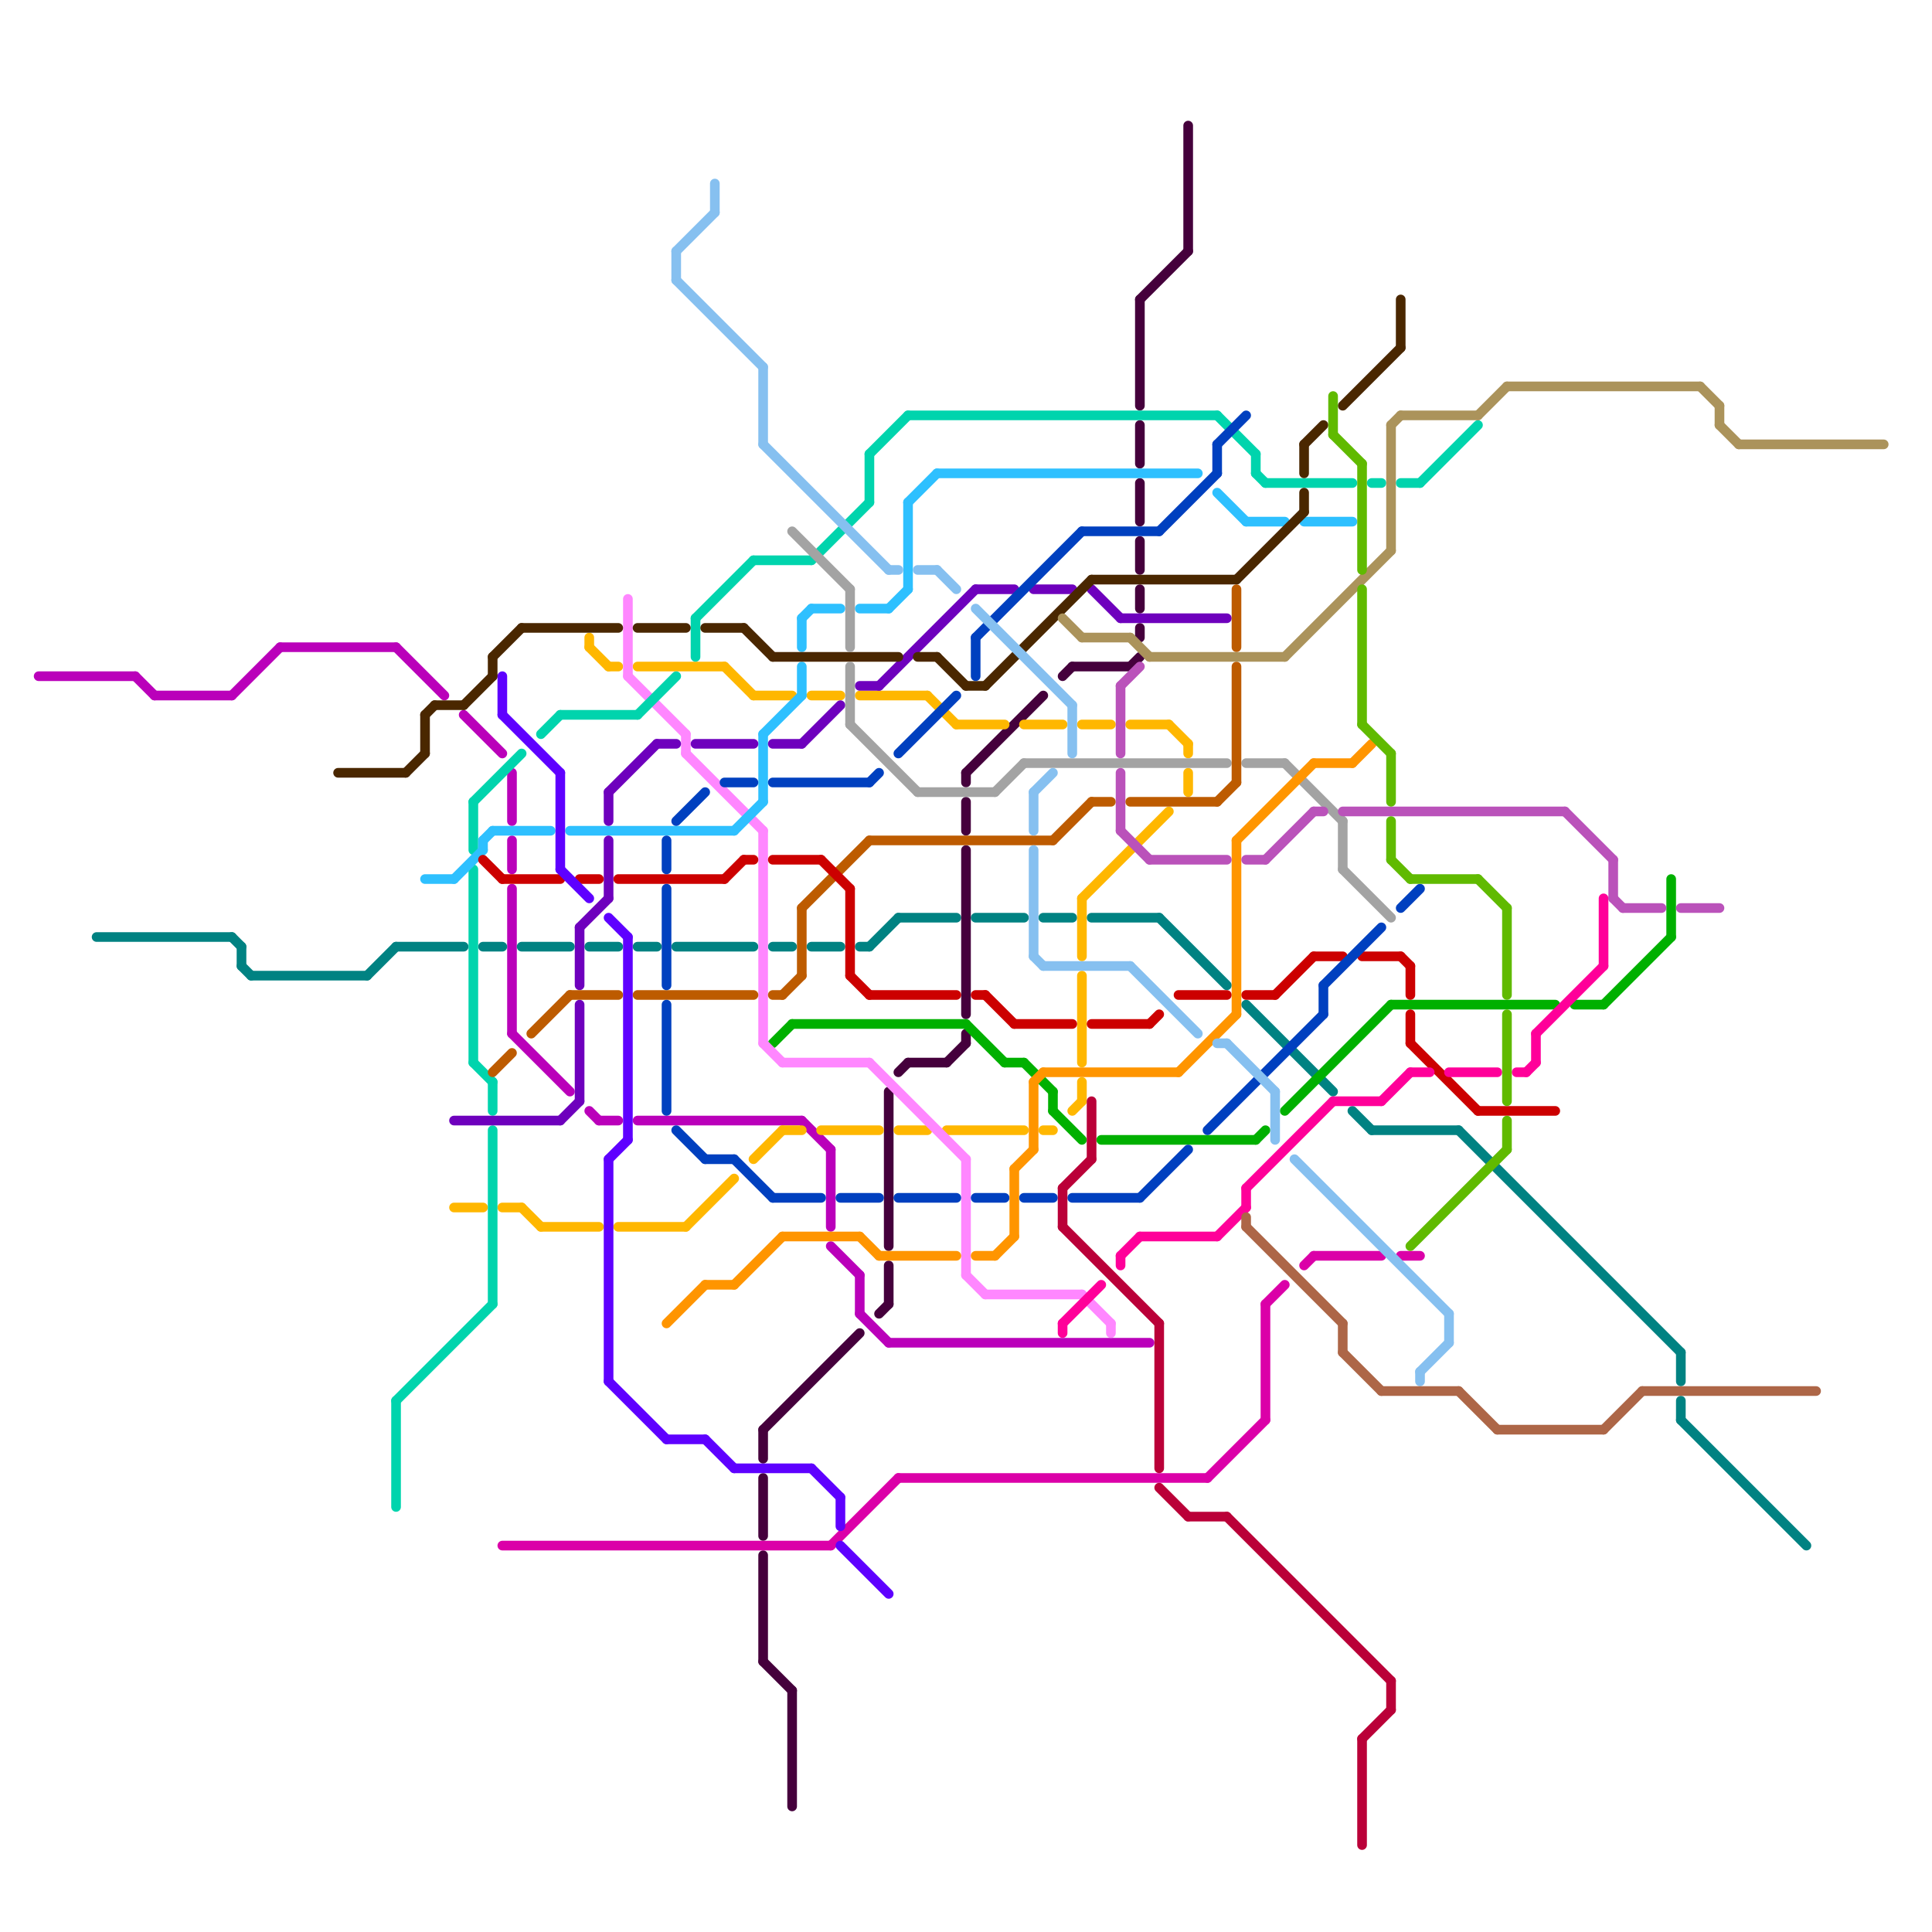 
<svg version="1.1" xmlns="http://www.w3.org/2000/svg" viewBox="0 0 200 200">
<style>line { stroke-width: 1; fill: none; stroke-linecap: round; stroke-linejoin: round; } .c0 { stroke: #ba00ba } .c1 { stroke: #008282 } .c2 { stroke: #45003c } .c3 { stroke: #00b000 } .c4 { stroke: #ffb700 } .c5 { stroke: #ff87ff } .c6 { stroke: #db00a8 } .c7 { stroke: #00d4ad } .c8 { stroke: #2ec0ff } .c9 { stroke: #6e00bd } .c10 { stroke: #4a2700 } .c11 { stroke: #a3a3a3 } .c12 { stroke: #bd5b00 } .c13 { stroke: #cc0000 } .c14 { stroke: #0040bf } .c15 { stroke: #ff9500 } .c16 { stroke: #86c0f0 } .c17 { stroke: #ba0038 } .c18 { stroke: #ff0099 } .c19 { stroke: #ab935b } .c20 { stroke: #ba52ba } .c21 { stroke: #ad6647 } .c22 { stroke: #60ba00 } .c23 { stroke: #5e00ff }</style><line class="c0" x1="53" y1="87" x2="53" y2="90"/><line class="c0" x1="89" y1="136" x2="92" y2="139"/><line class="c0" x1="83" y1="116" x2="86" y2="119"/><line class="c0" x1="16" y1="72" x2="24" y2="72"/><line class="c0" x1="53" y1="107" x2="59" y2="113"/><line class="c0" x1="53" y1="80" x2="53" y2="85"/><line class="c0" x1="66" y1="116" x2="83" y2="116"/><line class="c0" x1="62" y1="116" x2="64" y2="116"/><line class="c0" x1="86" y1="119" x2="86" y2="127"/><line class="c0" x1="4" y1="70" x2="14" y2="70"/><line class="c0" x1="86" y1="129" x2="89" y2="132"/><line class="c0" x1="92" y1="139" x2="119" y2="139"/><line class="c0" x1="61" y1="115" x2="62" y2="116"/><line class="c0" x1="89" y1="132" x2="89" y2="136"/><line class="c0" x1="29" y1="67" x2="41" y2="67"/><line class="c0" x1="24" y1="72" x2="29" y2="67"/><line class="c0" x1="14" y1="70" x2="16" y2="72"/><line class="c0" x1="48" y1="74" x2="52" y2="78"/><line class="c0" x1="53" y1="92" x2="53" y2="107"/><line class="c0" x1="41" y1="67" x2="46" y2="72"/><line class="c1" x1="93" y1="95" x2="99" y2="95"/><line class="c1" x1="66" y1="98" x2="68" y2="98"/><line class="c1" x1="80" y1="98" x2="82" y2="98"/><line class="c1" x1="70" y1="98" x2="78" y2="98"/><line class="c1" x1="25" y1="100" x2="26" y2="101"/><line class="c1" x1="50" y1="98" x2="52" y2="98"/><line class="c1" x1="38" y1="101" x2="41" y2="98"/><line class="c1" x1="101" y1="95" x2="106" y2="95"/><line class="c1" x1="129" y1="104" x2="138" y2="113"/><line class="c1" x1="25" y1="98" x2="25" y2="100"/><line class="c1" x1="84" y1="98" x2="87" y2="98"/><line class="c1" x1="108" y1="95" x2="111" y2="95"/><line class="c1" x1="54" y1="98" x2="59" y2="98"/><line class="c1" x1="174" y1="145" x2="174" y2="147"/><line class="c1" x1="151" y1="117" x2="174" y2="140"/><line class="c1" x1="89" y1="98" x2="90" y2="98"/><line class="c1" x1="26" y1="101" x2="38" y2="101"/><line class="c1" x1="24" y1="97" x2="25" y2="98"/><line class="c1" x1="61" y1="98" x2="64" y2="98"/><line class="c1" x1="10" y1="97" x2="24" y2="97"/><line class="c1" x1="41" y1="98" x2="48" y2="98"/><line class="c1" x1="140" y1="115" x2="142" y2="117"/><line class="c1" x1="142" y1="117" x2="151" y2="117"/><line class="c1" x1="113" y1="95" x2="120" y2="95"/><line class="c1" x1="120" y1="95" x2="127" y2="102"/><line class="c1" x1="90" y1="98" x2="93" y2="95"/><line class="c1" x1="174" y1="140" x2="174" y2="143"/><line class="c1" x1="174" y1="147" x2="187" y2="160"/><line class="c2" x1="100" y1="107" x2="100" y2="108"/><line class="c2" x1="118" y1="65" x2="118" y2="66"/><line class="c2" x1="79" y1="172" x2="82" y2="175"/><line class="c2" x1="118" y1="56" x2="118" y2="59"/><line class="c2" x1="118" y1="61" x2="118" y2="63"/><line class="c2" x1="92" y1="113" x2="92" y2="129"/><line class="c2" x1="123" y1="13" x2="123" y2="26"/><line class="c2" x1="111" y1="69" x2="117" y2="69"/><line class="c2" x1="82" y1="175" x2="82" y2="187"/><line class="c2" x1="100" y1="80" x2="100" y2="81"/><line class="c2" x1="110" y1="70" x2="111" y2="69"/><line class="c2" x1="118" y1="31" x2="118" y2="42"/><line class="c2" x1="79" y1="148" x2="89" y2="138"/><line class="c2" x1="118" y1="31" x2="123" y2="26"/><line class="c2" x1="98" y1="110" x2="100" y2="108"/><line class="c2" x1="79" y1="153" x2="79" y2="159"/><line class="c2" x1="94" y1="110" x2="98" y2="110"/><line class="c2" x1="118" y1="44" x2="118" y2="48"/><line class="c2" x1="79" y1="161" x2="79" y2="172"/><line class="c2" x1="91" y1="136" x2="92" y2="135"/><line class="c2" x1="92" y1="131" x2="92" y2="135"/><line class="c2" x1="79" y1="148" x2="79" y2="151"/><line class="c2" x1="100" y1="80" x2="108" y2="72"/><line class="c2" x1="117" y1="69" x2="118" y2="68"/><line class="c2" x1="118" y1="50" x2="118" y2="54"/><line class="c2" x1="100" y1="88" x2="100" y2="105"/><line class="c2" x1="93" y1="111" x2="94" y2="110"/><line class="c2" x1="100" y1="83" x2="100" y2="86"/><line class="c3" x1="130" y1="118" x2="131" y2="117"/><line class="c3" x1="80" y1="108" x2="82" y2="106"/><line class="c3" x1="163" y1="104" x2="166" y2="104"/><line class="c3" x1="104" y1="110" x2="106" y2="110"/><line class="c3" x1="144" y1="104" x2="161" y2="104"/><line class="c3" x1="173" y1="91" x2="173" y2="97"/><line class="c3" x1="109" y1="115" x2="112" y2="118"/><line class="c3" x1="114" y1="118" x2="130" y2="118"/><line class="c3" x1="100" y1="106" x2="104" y2="110"/><line class="c3" x1="166" y1="104" x2="173" y2="97"/><line class="c3" x1="133" y1="115" x2="144" y2="104"/><line class="c3" x1="106" y1="110" x2="109" y2="113"/><line class="c3" x1="82" y1="106" x2="100" y2="106"/><line class="c3" x1="109" y1="113" x2="109" y2="115"/><line class="c4" x1="108" y1="117" x2="109" y2="117"/><line class="c4" x1="47" y1="125" x2="50" y2="125"/><line class="c4" x1="61" y1="66" x2="61" y2="67"/><line class="c4" x1="106" y1="75" x2="110" y2="75"/><line class="c4" x1="61" y1="67" x2="63" y2="69"/><line class="c4" x1="84" y1="72" x2="87" y2="72"/><line class="c4" x1="52" y1="125" x2="54" y2="125"/><line class="c4" x1="99" y1="75" x2="104" y2="75"/><line class="c4" x1="54" y1="125" x2="56" y2="127"/><line class="c4" x1="78" y1="120" x2="81" y2="117"/><line class="c4" x1="117" y1="75" x2="121" y2="75"/><line class="c4" x1="112" y1="101" x2="112" y2="110"/><line class="c4" x1="63" y1="69" x2="64" y2="69"/><line class="c4" x1="112" y1="112" x2="112" y2="114"/><line class="c4" x1="111" y1="115" x2="112" y2="114"/><line class="c4" x1="123" y1="80" x2="123" y2="82"/><line class="c4" x1="75" y1="69" x2="78" y2="72"/><line class="c4" x1="112" y1="93" x2="121" y2="84"/><line class="c4" x1="121" y1="75" x2="123" y2="77"/><line class="c4" x1="81" y1="117" x2="83" y2="117"/><line class="c4" x1="64" y1="127" x2="71" y2="127"/><line class="c4" x1="98" y1="117" x2="106" y2="117"/><line class="c4" x1="85" y1="117" x2="91" y2="117"/><line class="c4" x1="89" y1="72" x2="96" y2="72"/><line class="c4" x1="93" y1="117" x2="96" y2="117"/><line class="c4" x1="112" y1="93" x2="112" y2="99"/><line class="c4" x1="112" y1="75" x2="115" y2="75"/><line class="c4" x1="78" y1="72" x2="82" y2="72"/><line class="c4" x1="56" y1="127" x2="62" y2="127"/><line class="c4" x1="96" y1="72" x2="99" y2="75"/><line class="c4" x1="66" y1="69" x2="75" y2="69"/><line class="c4" x1="71" y1="127" x2="76" y2="122"/><line class="c4" x1="123" y1="77" x2="123" y2="78"/><line class="c5" x1="65" y1="62" x2="65" y2="70"/><line class="c5" x1="112" y1="134" x2="115" y2="137"/><line class="c5" x1="79" y1="108" x2="81" y2="110"/><line class="c5" x1="115" y1="137" x2="115" y2="138"/><line class="c5" x1="100" y1="120" x2="100" y2="132"/><line class="c5" x1="102" y1="134" x2="112" y2="134"/><line class="c5" x1="100" y1="132" x2="102" y2="134"/><line class="c5" x1="90" y1="110" x2="100" y2="120"/><line class="c5" x1="71" y1="76" x2="71" y2="78"/><line class="c5" x1="79" y1="86" x2="79" y2="108"/><line class="c5" x1="81" y1="110" x2="90" y2="110"/><line class="c5" x1="71" y1="78" x2="79" y2="86"/><line class="c5" x1="65" y1="70" x2="71" y2="76"/><line class="c6" x1="131" y1="135" x2="133" y2="133"/><line class="c6" x1="145" y1="130" x2="147" y2="130"/><line class="c6" x1="136" y1="130" x2="143" y2="130"/><line class="c6" x1="86" y1="160" x2="93" y2="153"/><line class="c6" x1="93" y1="153" x2="125" y2="153"/><line class="c6" x1="131" y1="135" x2="131" y2="147"/><line class="c6" x1="125" y1="153" x2="131" y2="147"/><line class="c6" x1="52" y1="160" x2="86" y2="160"/><line class="c6" x1="135" y1="131" x2="136" y2="130"/><line class="c7" x1="56" y1="76" x2="58" y2="74"/><line class="c7" x1="90" y1="47" x2="90" y2="52"/><line class="c7" x1="145" y1="50" x2="147" y2="50"/><line class="c7" x1="41" y1="145" x2="41" y2="156"/><line class="c7" x1="78" y1="58" x2="84" y2="58"/><line class="c7" x1="49" y1="110" x2="51" y2="112"/><line class="c7" x1="90" y1="47" x2="94" y2="43"/><line class="c7" x1="51" y1="117" x2="51" y2="135"/><line class="c7" x1="131" y1="50" x2="140" y2="50"/><line class="c7" x1="41" y1="145" x2="51" y2="135"/><line class="c7" x1="72" y1="64" x2="78" y2="58"/><line class="c7" x1="51" y1="112" x2="51" y2="115"/><line class="c7" x1="130" y1="49" x2="131" y2="50"/><line class="c7" x1="49" y1="83" x2="54" y2="78"/><line class="c7" x1="94" y1="43" x2="126" y2="43"/><line class="c7" x1="49" y1="90" x2="49" y2="110"/><line class="c7" x1="130" y1="47" x2="130" y2="49"/><line class="c7" x1="147" y1="50" x2="153" y2="44"/><line class="c7" x1="49" y1="83" x2="49" y2="88"/><line class="c7" x1="84" y1="58" x2="90" y2="52"/><line class="c7" x1="66" y1="74" x2="70" y2="70"/><line class="c7" x1="126" y1="43" x2="130" y2="47"/><line class="c7" x1="72" y1="64" x2="72" y2="68"/><line class="c7" x1="142" y1="50" x2="143" y2="50"/><line class="c7" x1="58" y1="74" x2="66" y2="74"/><line class="c8" x1="129" y1="54" x2="133" y2="54"/><line class="c8" x1="59" y1="86" x2="76" y2="86"/><line class="c8" x1="126" y1="51" x2="129" y2="54"/><line class="c8" x1="79" y1="76" x2="83" y2="72"/><line class="c8" x1="47" y1="91" x2="50" y2="88"/><line class="c8" x1="50" y1="87" x2="50" y2="88"/><line class="c8" x1="89" y1="63" x2="92" y2="63"/><line class="c8" x1="51" y1="86" x2="57" y2="86"/><line class="c8" x1="97" y1="49" x2="124" y2="49"/><line class="c8" x1="79" y1="76" x2="79" y2="83"/><line class="c8" x1="44" y1="91" x2="47" y2="91"/><line class="c8" x1="50" y1="87" x2="51" y2="86"/><line class="c8" x1="94" y1="52" x2="97" y2="49"/><line class="c8" x1="83" y1="69" x2="83" y2="72"/><line class="c8" x1="76" y1="86" x2="79" y2="83"/><line class="c8" x1="83" y1="64" x2="84" y2="63"/><line class="c8" x1="83" y1="64" x2="83" y2="67"/><line class="c8" x1="92" y1="63" x2="94" y2="61"/><line class="c8" x1="84" y1="63" x2="87" y2="63"/><line class="c8" x1="135" y1="54" x2="140" y2="54"/><line class="c8" x1="94" y1="52" x2="94" y2="61"/><line class="c9" x1="60" y1="96" x2="60" y2="102"/><line class="c9" x1="89" y1="71" x2="91" y2="71"/><line class="c9" x1="72" y1="77" x2="78" y2="77"/><line class="c9" x1="63" y1="82" x2="63" y2="85"/><line class="c9" x1="101" y1="61" x2="105" y2="61"/><line class="c9" x1="80" y1="77" x2="83" y2="77"/><line class="c9" x1="60" y1="104" x2="60" y2="114"/><line class="c9" x1="47" y1="116" x2="58" y2="116"/><line class="c9" x1="63" y1="87" x2="63" y2="93"/><line class="c9" x1="58" y1="116" x2="60" y2="114"/><line class="c9" x1="107" y1="61" x2="111" y2="61"/><line class="c9" x1="116" y1="64" x2="127" y2="64"/><line class="c9" x1="60" y1="96" x2="63" y2="93"/><line class="c9" x1="83" y1="77" x2="87" y2="73"/><line class="c9" x1="91" y1="71" x2="101" y2="61"/><line class="c9" x1="63" y1="82" x2="68" y2="77"/><line class="c9" x1="113" y1="61" x2="116" y2="64"/><line class="c9" x1="68" y1="77" x2="70" y2="77"/><line class="c10" x1="51" y1="68" x2="54" y2="65"/><line class="c10" x1="102" y1="71" x2="113" y2="60"/><line class="c10" x1="97" y1="68" x2="100" y2="71"/><line class="c10" x1="139" y1="42" x2="145" y2="36"/><line class="c10" x1="48" y1="73" x2="51" y2="70"/><line class="c10" x1="73" y1="65" x2="77" y2="65"/><line class="c10" x1="100" y1="71" x2="102" y2="71"/><line class="c10" x1="44" y1="74" x2="44" y2="78"/><line class="c10" x1="80" y1="68" x2="93" y2="68"/><line class="c10" x1="95" y1="68" x2="97" y2="68"/><line class="c10" x1="44" y1="74" x2="45" y2="73"/><line class="c10" x1="135" y1="46" x2="137" y2="44"/><line class="c10" x1="77" y1="65" x2="80" y2="68"/><line class="c10" x1="66" y1="65" x2="71" y2="65"/><line class="c10" x1="113" y1="60" x2="128" y2="60"/><line class="c10" x1="128" y1="60" x2="135" y2="53"/><line class="c10" x1="42" y1="80" x2="44" y2="78"/><line class="c10" x1="135" y1="46" x2="135" y2="49"/><line class="c10" x1="51" y1="68" x2="51" y2="70"/><line class="c10" x1="54" y1="65" x2="64" y2="65"/><line class="c10" x1="135" y1="51" x2="135" y2="53"/><line class="c10" x1="45" y1="73" x2="48" y2="73"/><line class="c10" x1="35" y1="80" x2="42" y2="80"/><line class="c10" x1="145" y1="31" x2="145" y2="36"/><line class="c11" x1="139" y1="85" x2="139" y2="90"/><line class="c11" x1="129" y1="79" x2="133" y2="79"/><line class="c11" x1="88" y1="69" x2="88" y2="75"/><line class="c11" x1="88" y1="75" x2="95" y2="82"/><line class="c11" x1="139" y1="90" x2="144" y2="95"/><line class="c11" x1="88" y1="61" x2="88" y2="67"/><line class="c11" x1="133" y1="79" x2="139" y2="85"/><line class="c11" x1="82" y1="55" x2="88" y2="61"/><line class="c11" x1="103" y1="82" x2="106" y2="79"/><line class="c11" x1="95" y1="82" x2="103" y2="82"/><line class="c11" x1="106" y1="79" x2="127" y2="79"/><line class="c12" x1="109" y1="87" x2="113" y2="83"/><line class="c12" x1="59" y1="103" x2="64" y2="103"/><line class="c12" x1="80" y1="103" x2="81" y2="103"/><line class="c12" x1="55" y1="107" x2="59" y2="103"/><line class="c12" x1="51" y1="111" x2="53" y2="109"/><line class="c12" x1="126" y1="83" x2="128" y2="81"/><line class="c12" x1="128" y1="61" x2="128" y2="67"/><line class="c12" x1="113" y1="83" x2="115" y2="83"/><line class="c12" x1="66" y1="103" x2="78" y2="103"/><line class="c12" x1="128" y1="69" x2="128" y2="81"/><line class="c12" x1="83" y1="94" x2="83" y2="101"/><line class="c12" x1="81" y1="103" x2="83" y2="101"/><line class="c12" x1="83" y1="94" x2="90" y2="87"/><line class="c12" x1="117" y1="83" x2="126" y2="83"/><line class="c12" x1="90" y1="87" x2="109" y2="87"/><line class="c13" x1="102" y1="103" x2="105" y2="106"/><line class="c13" x1="146" y1="108" x2="153" y2="115"/><line class="c13" x1="90" y1="103" x2="99" y2="103"/><line class="c13" x1="60" y1="91" x2="62" y2="91"/><line class="c13" x1="88" y1="92" x2="88" y2="101"/><line class="c13" x1="145" y1="99" x2="146" y2="100"/><line class="c13" x1="119" y1="106" x2="120" y2="105"/><line class="c13" x1="141" y1="99" x2="145" y2="99"/><line class="c13" x1="80" y1="89" x2="85" y2="89"/><line class="c13" x1="105" y1="106" x2="111" y2="106"/><line class="c13" x1="136" y1="99" x2="139" y2="99"/><line class="c13" x1="52" y1="91" x2="58" y2="91"/><line class="c13" x1="85" y1="89" x2="88" y2="92"/><line class="c13" x1="50" y1="89" x2="52" y2="91"/><line class="c13" x1="146" y1="100" x2="146" y2="103"/><line class="c13" x1="129" y1="103" x2="132" y2="103"/><line class="c13" x1="153" y1="115" x2="161" y2="115"/><line class="c13" x1="146" y1="105" x2="146" y2="108"/><line class="c13" x1="75" y1="91" x2="77" y2="89"/><line class="c13" x1="77" y1="89" x2="78" y2="89"/><line class="c13" x1="88" y1="101" x2="90" y2="103"/><line class="c13" x1="64" y1="91" x2="75" y2="91"/><line class="c13" x1="122" y1="103" x2="127" y2="103"/><line class="c13" x1="101" y1="103" x2="102" y2="103"/><line class="c13" x1="132" y1="103" x2="136" y2="99"/><line class="c13" x1="113" y1="106" x2="119" y2="106"/><line class="c14" x1="93" y1="78" x2="99" y2="72"/><line class="c14" x1="137" y1="102" x2="137" y2="105"/><line class="c14" x1="87" y1="124" x2="91" y2="124"/><line class="c14" x1="101" y1="66" x2="101" y2="70"/><line class="c14" x1="126" y1="46" x2="129" y2="43"/><line class="c14" x1="80" y1="81" x2="90" y2="81"/><line class="c14" x1="125" y1="117" x2="137" y2="105"/><line class="c14" x1="137" y1="102" x2="143" y2="96"/><line class="c14" x1="106" y1="124" x2="109" y2="124"/><line class="c14" x1="69" y1="87" x2="69" y2="90"/><line class="c14" x1="112" y1="55" x2="120" y2="55"/><line class="c14" x1="118" y1="124" x2="123" y2="119"/><line class="c14" x1="93" y1="124" x2="99" y2="124"/><line class="c14" x1="101" y1="124" x2="104" y2="124"/><line class="c14" x1="75" y1="81" x2="78" y2="81"/><line class="c14" x1="111" y1="124" x2="118" y2="124"/><line class="c14" x1="73" y1="120" x2="76" y2="120"/><line class="c14" x1="126" y1="46" x2="126" y2="49"/><line class="c14" x1="120" y1="55" x2="126" y2="49"/><line class="c14" x1="145" y1="94" x2="147" y2="92"/><line class="c14" x1="69" y1="104" x2="69" y2="115"/><line class="c14" x1="70" y1="117" x2="73" y2="120"/><line class="c14" x1="70" y1="85" x2="73" y2="82"/><line class="c14" x1="80" y1="124" x2="85" y2="124"/><line class="c14" x1="69" y1="92" x2="69" y2="102"/><line class="c14" x1="101" y1="66" x2="112" y2="55"/><line class="c14" x1="76" y1="120" x2="80" y2="124"/><line class="c14" x1="90" y1="81" x2="91" y2="80"/><line class="c15" x1="69" y1="137" x2="73" y2="133"/><line class="c15" x1="140" y1="79" x2="142" y2="77"/><line class="c15" x1="89" y1="128" x2="91" y2="130"/><line class="c15" x1="136" y1="79" x2="140" y2="79"/><line class="c15" x1="105" y1="121" x2="107" y2="119"/><line class="c15" x1="105" y1="121" x2="105" y2="128"/><line class="c15" x1="101" y1="130" x2="103" y2="130"/><line class="c15" x1="128" y1="87" x2="128" y2="105"/><line class="c15" x1="122" y1="111" x2="128" y2="105"/><line class="c15" x1="108" y1="111" x2="122" y2="111"/><line class="c15" x1="107" y1="112" x2="108" y2="111"/><line class="c15" x1="107" y1="112" x2="107" y2="119"/><line class="c15" x1="128" y1="87" x2="136" y2="79"/><line class="c15" x1="81" y1="128" x2="89" y2="128"/><line class="c15" x1="91" y1="130" x2="99" y2="130"/><line class="c15" x1="73" y1="133" x2="76" y2="133"/><line class="c15" x1="103" y1="130" x2="105" y2="128"/><line class="c15" x1="76" y1="133" x2="81" y2="128"/><line class="c16" x1="92" y1="59" x2="93" y2="59"/><line class="c16" x1="111" y1="73" x2="111" y2="78"/><line class="c16" x1="70" y1="26" x2="74" y2="22"/><line class="c16" x1="74" y1="19" x2="74" y2="22"/><line class="c16" x1="147" y1="142" x2="147" y2="143"/><line class="c16" x1="95" y1="59" x2="97" y2="59"/><line class="c16" x1="108" y1="100" x2="117" y2="100"/><line class="c16" x1="107" y1="99" x2="108" y2="100"/><line class="c16" x1="70" y1="29" x2="79" y2="38"/><line class="c16" x1="70" y1="26" x2="70" y2="29"/><line class="c16" x1="134" y1="120" x2="150" y2="136"/><line class="c16" x1="79" y1="38" x2="79" y2="46"/><line class="c16" x1="97" y1="59" x2="99" y2="61"/><line class="c16" x1="117" y1="100" x2="124" y2="107"/><line class="c16" x1="107" y1="88" x2="107" y2="99"/><line class="c16" x1="150" y1="136" x2="150" y2="139"/><line class="c16" x1="107" y1="82" x2="109" y2="80"/><line class="c16" x1="127" y1="108" x2="132" y2="113"/><line class="c16" x1="101" y1="63" x2="111" y2="73"/><line class="c16" x1="126" y1="108" x2="127" y2="108"/><line class="c16" x1="107" y1="82" x2="107" y2="86"/><line class="c16" x1="79" y1="46" x2="92" y2="59"/><line class="c16" x1="147" y1="142" x2="150" y2="139"/><line class="c16" x1="132" y1="113" x2="132" y2="118"/><line class="c17" x1="110" y1="123" x2="110" y2="127"/><line class="c17" x1="110" y1="127" x2="120" y2="137"/><line class="c17" x1="141" y1="180" x2="141" y2="191"/><line class="c17" x1="141" y1="180" x2="144" y2="177"/><line class="c17" x1="127" y1="157" x2="144" y2="174"/><line class="c17" x1="110" y1="123" x2="113" y2="120"/><line class="c17" x1="120" y1="154" x2="123" y2="157"/><line class="c17" x1="120" y1="137" x2="120" y2="152"/><line class="c17" x1="123" y1="157" x2="127" y2="157"/><line class="c17" x1="144" y1="174" x2="144" y2="177"/><line class="c17" x1="113" y1="114" x2="113" y2="120"/><line class="c18" x1="126" y1="128" x2="129" y2="125"/><line class="c18" x1="158" y1="111" x2="159" y2="110"/><line class="c18" x1="118" y1="128" x2="126" y2="128"/><line class="c18" x1="110" y1="137" x2="114" y2="133"/><line class="c18" x1="166" y1="93" x2="166" y2="100"/><line class="c18" x1="146" y1="111" x2="148" y2="111"/><line class="c18" x1="129" y1="123" x2="129" y2="125"/><line class="c18" x1="159" y1="107" x2="159" y2="110"/><line class="c18" x1="129" y1="123" x2="138" y2="114"/><line class="c18" x1="150" y1="111" x2="155" y2="111"/><line class="c18" x1="157" y1="111" x2="158" y2="111"/><line class="c18" x1="116" y1="130" x2="118" y2="128"/><line class="c18" x1="159" y1="107" x2="166" y2="100"/><line class="c18" x1="116" y1="130" x2="116" y2="131"/><line class="c18" x1="143" y1="114" x2="146" y2="111"/><line class="c18" x1="110" y1="137" x2="110" y2="138"/><line class="c18" x1="138" y1="114" x2="143" y2="114"/><line class="c19" x1="119" y1="68" x2="133" y2="68"/><line class="c19" x1="153" y1="43" x2="156" y2="40"/><line class="c19" x1="110" y1="64" x2="112" y2="66"/><line class="c19" x1="180" y1="46" x2="195" y2="46"/><line class="c19" x1="145" y1="43" x2="153" y2="43"/><line class="c19" x1="133" y1="68" x2="144" y2="57"/><line class="c19" x1="178" y1="44" x2="180" y2="46"/><line class="c19" x1="144" y1="44" x2="144" y2="57"/><line class="c19" x1="144" y1="44" x2="145" y2="43"/><line class="c19" x1="156" y1="40" x2="176" y2="40"/><line class="c19" x1="112" y1="66" x2="117" y2="66"/><line class="c19" x1="176" y1="40" x2="178" y2="42"/><line class="c19" x1="178" y1="42" x2="178" y2="44"/><line class="c19" x1="117" y1="66" x2="119" y2="68"/><line class="c20" x1="116" y1="86" x2="119" y2="89"/><line class="c20" x1="167" y1="93" x2="168" y2="94"/><line class="c20" x1="116" y1="80" x2="116" y2="86"/><line class="c20" x1="162" y1="84" x2="167" y2="89"/><line class="c20" x1="168" y1="94" x2="172" y2="94"/><line class="c20" x1="131" y1="89" x2="136" y2="84"/><line class="c20" x1="116" y1="71" x2="116" y2="78"/><line class="c20" x1="116" y1="71" x2="118" y2="69"/><line class="c20" x1="119" y1="89" x2="127" y2="89"/><line class="c20" x1="167" y1="89" x2="167" y2="93"/><line class="c20" x1="136" y1="84" x2="137" y2="84"/><line class="c20" x1="174" y1="94" x2="178" y2="94"/><line class="c20" x1="139" y1="84" x2="162" y2="84"/><line class="c20" x1="129" y1="89" x2="131" y2="89"/><line class="c21" x1="166" y1="148" x2="170" y2="144"/><line class="c21" x1="129" y1="126" x2="129" y2="127"/><line class="c21" x1="139" y1="137" x2="139" y2="140"/><line class="c21" x1="155" y1="148" x2="166" y2="148"/><line class="c21" x1="129" y1="127" x2="139" y2="137"/><line class="c21" x1="139" y1="140" x2="143" y2="144"/><line class="c21" x1="151" y1="144" x2="155" y2="148"/><line class="c21" x1="170" y1="144" x2="188" y2="144"/><line class="c21" x1="143" y1="144" x2="151" y2="144"/><line class="c22" x1="138" y1="45" x2="141" y2="48"/><line class="c22" x1="144" y1="89" x2="146" y2="91"/><line class="c22" x1="144" y1="85" x2="144" y2="89"/><line class="c22" x1="146" y1="129" x2="156" y2="119"/><line class="c22" x1="146" y1="91" x2="153" y2="91"/><line class="c22" x1="156" y1="94" x2="156" y2="103"/><line class="c22" x1="141" y1="75" x2="144" y2="78"/><line class="c22" x1="138" y1="41" x2="138" y2="45"/><line class="c22" x1="153" y1="91" x2="156" y2="94"/><line class="c22" x1="141" y1="48" x2="141" y2="59"/><line class="c22" x1="156" y1="105" x2="156" y2="114"/><line class="c22" x1="156" y1="116" x2="156" y2="119"/><line class="c22" x1="144" y1="78" x2="144" y2="83"/><line class="c22" x1="141" y1="61" x2="141" y2="75"/><line class="c23" x1="52" y1="70" x2="52" y2="74"/><line class="c23" x1="87" y1="155" x2="87" y2="158"/><line class="c23" x1="76" y1="152" x2="84" y2="152"/><line class="c23" x1="58" y1="90" x2="61" y2="93"/><line class="c23" x1="63" y1="120" x2="65" y2="118"/><line class="c23" x1="84" y1="152" x2="87" y2="155"/><line class="c23" x1="63" y1="120" x2="63" y2="143"/><line class="c23" x1="87" y1="160" x2="92" y2="165"/><line class="c23" x1="63" y1="143" x2="69" y2="149"/><line class="c23" x1="52" y1="74" x2="58" y2="80"/><line class="c23" x1="63" y1="95" x2="65" y2="97"/><line class="c23" x1="65" y1="97" x2="65" y2="118"/><line class="c23" x1="69" y1="149" x2="73" y2="149"/><line class="c23" x1="73" y1="149" x2="76" y2="152"/><line class="c23" x1="58" y1="80" x2="58" y2="90"/>


</svg>

